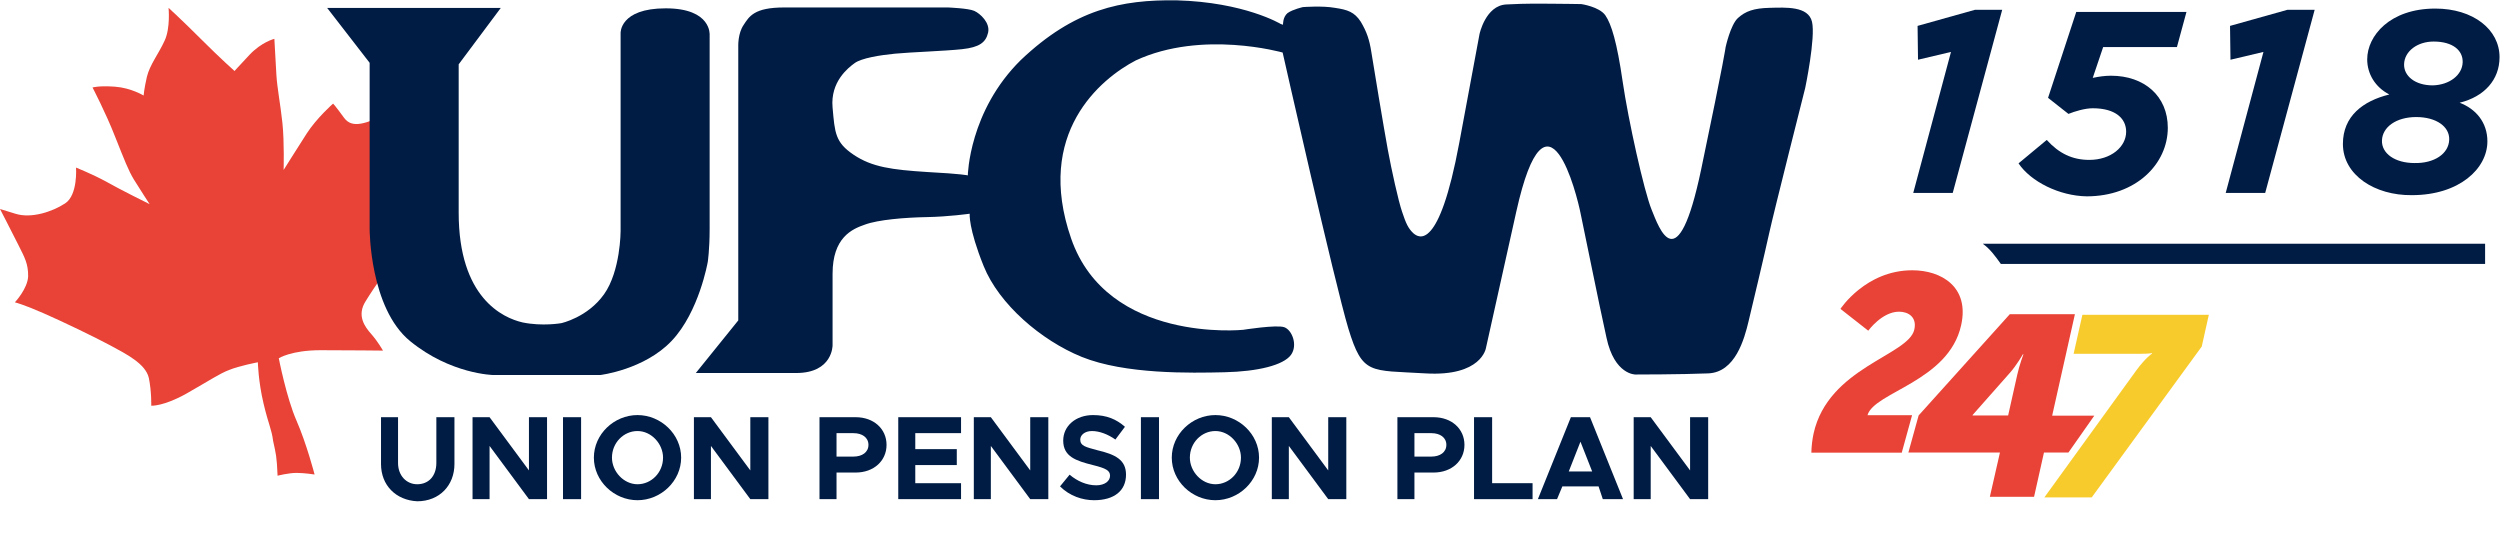 <?xml version="1.0" encoding="utf-8"?>
<!-- Generator: Adobe Illustrator 27.4.1, SVG Export Plug-In . SVG Version: 6.00 Build 0)  -->
<svg version="1.1"
	 id="svg8" xmlns:svg="http://www.w3.org/2000/svg" xmlns:inkscape="http://www.inkscape.org/namespaces/inkscape" xmlns:dc="http://purl.org/dc/elements/1.1/" xmlns:rdf="http://www.w3.org/1999/02/22-rdf-syntax-ns#" xmlns:cc="http://creativecommons.org/ns#" xmlns:sodipodi="http://sodipodi.sourceforge.net/DTD/sodipodi-0.dtd"
	 xmlns="http://www.w3.org/2000/svg" xmlns:xlink="http://www.w3.org/1999/xlink" x="0px" y="0px" viewBox="0 0 234.9 50.1"
	 style="enable-background:new 0 0 234.9 50.1;" xml:space="preserve">
<style type="text/css">
	.st0{fill:#E84336;}
	.st1{fill:#001C44;}
	.st2{fill:#F8CB2D;}
	.st3{enable-background:new    ;}
</style>
<sodipodi:namedview  bordercolor="#666666" borderopacity="1.0" id="base" inkscape:current-layer="layer1" inkscape:cx="452.50139" inkscape:cy="844.11539" inkscape:document-rotation="0" inkscape:document-units="mm" inkscape:guide-bbox="true" inkscape:pageopacity="0.0" inkscape:pageshadow="2" inkscape:window-height="1017" inkscape:window-maximized="1" inkscape:window-width="1920" inkscape:window-x="-5" inkscape:window-y="1072" inkscape:zoom="0.7" pagecolor="#ffffff" showgrid="false" showguides="false">
	<sodipodi:guide  id="guide3031" orientation="1,0" position="105.077,352.94"></sodipodi:guide>
	<sodipodi:guide  id="guide3033" orientation="1,0" position="12.473,308.717"></sodipodi:guide>
	<sodipodi:guide  id="guide3035" orientation="1,0" position="197.304,257.313"></sodipodi:guide>
	<sodipodi:guide  id="guide3037" orientation="1,0" position="94.872,248.808"></sodipodi:guide>
	<sodipodi:guide  id="guide3039" orientation="1,0" position="114.905,244.65"></sodipodi:guide>
</sodipodi:namedview>
<g id="g46-2-8" transform="matrix(0.378,0,0,-0.378,170.78,72.595)">
	<path id="path48-5-0" class="st0" d="M-382.8,73.8c0,0,2.7,0.7,4.7,0.7c2,0,4.5-0.4,4.5-0.4s-2,7.7-4.5,13.4
		c-2.5,5.7-4.4,15.5-4.4,15.5s3.1,2,10.4,2s15.5-0.1,15.5-0.1s-1.3,2.3-2.9,4.1c-1.6,1.8-3.7,4.6-1.4,8.2
		c2.2,3.6,6.9,10.3,10.9,15.4s9.8,12.7,9.8,12.7s-3.9-1.2-6.1,1.7c-2.1,2.9-3.3,4.4-2.6,10.2c0.7,5.8,1.8,9.1,1.8,9.1
		s-3.7-0.7-8.7-2.8c-5-2-8.4-3.6-10.5-0.7c-2.1,2.9-2.7,3.5-2.7,3.5s-4.1-3.6-6.6-7.5c-2.5-3.9-5.7-9-5.7-9s0.2,7-0.3,11.7
		c-0.5,4.7-1.3,8.6-1.5,12c-0.2,3.3-0.5,8.9-0.5,8.9s-3.2-0.8-6.2-4c-3-3.2-3.7-4-3.7-4s-3.5,3.1-8.3,7.9c-4.8,4.8-8.1,7.8-8.1,7.8
		s0.5-5.1-1-8.2c-1.4-3.1-3.7-6-4.4-9c-0.7-3.1-0.8-4.6-0.8-4.6s-3.1,1.9-7.1,2.2c-4,0.3-5.6-0.2-5.6-0.2s3.3-6.3,5.6-12.2
		c2.4-6,3.3-8.4,4.7-10.7c1.4-2.3,3.9-6.1,3.9-6.1s-7.5,3.7-10.8,5.6c-3.3,1.8-7.5,3.5-7.5,3.5s0.5-6.8-2.7-8.9s-8.4-3.8-12.3-2.6
		l-3.9,1.2c0,0,3-5.8,4.6-9c1.6-3.2,2.4-4.6,2.4-7.7c-0.1-3.1-3.3-6.5-3.3-6.5s2.1-0.5,7.1-2.7c5-2.2,12.5-5.8,16.6-8
		c4.1-2.2,8.8-4.6,9.6-8.1c0.7-3.4,0.6-6.9,0.6-6.9s3.1-0.2,8.9,3.1c5.8,3.3,8.1,4.9,10.5,5.8c2.4,1,7.1,1.9,7.1,1.9
		s0.1-4.7,1.4-10.2c1.3-5.5,2-6.3,2.4-9.4C-383.2,79.2-383,78.6-382.8,73.8"/>
</g>
<g id="g983-7-0" transform="translate(109.593,8.042)">
	<g id="g50-51-6" transform="matrix(0.353,0,0,-0.353,83.748,57.011)">
		<path id="path52-34-8" class="st1" d="M-351.2,99v73.1c0,0-0.1,3.3,1.4,5.5c1.5,2.3,2.8,4.7,10.8,4.7h43.6c0,0,5.4-0.2,7-0.9
			c1.6-0.7,4.3-3.2,3.7-5.8c-0.6-2.6-2.3-3.9-6.9-4.4c-4.6-0.5-13.8-0.8-17.9-1.2s-8.9-1.2-10.7-2.5s-6.5-5-5.9-11.8
			c0.6-6.8,0.7-9.3,5.6-12.6c4.9-3.3,10.2-4,19.6-4.6c9.4-0.5,10.8-0.9,10.8-0.9s0.3,17.1,14.1,30.7c14.3,13.6,26.8,16.1,41.5,15.9
			c18.1-0.5,27.7-6.3,27.7-6.3l0.6-0.2c0,0-0.1,2,1.2,3.1c1.4,1,4.1,1.6,4.1,1.6s5.2,0.4,8.5-0.2c3.4-0.5,5.2-1.1,6.9-3.7
			c1.6-2.7,2.3-4.8,2.8-8c0.5-3.2,3.4-20.7,4.4-26.1c1-5.4,2.8-13.6,3.8-16.5c1-3,1.6-4.4,3-5.7c1.4-1.2,6.8-5,12.2,24l5.4,29
			c0,0,1.6,7.6,7.1,7.9c5.6,0.3,9.2,0.2,11.6,0.2c2.4,0,8.4-0.1,8.4-0.1s4.8-0.7,6.4-3c1.6-2.3,3.1-7.2,4.6-17.6
			c1.5-10.3,5.7-29.2,7.7-34.1c2-4.9,6.9-19.4,13.2,10.7s6.5,32.5,6.5,32.5s1.3,6,3.3,7.8c2,1.8,4.2,2.6,8.4,2.7
			c4.3,0.1,10.3,0.5,11.3-3.7s-1.8-17.6-1.8-17.6s-8.4-33.2-9.6-38.7s-4.4-18.9-5.5-23.5c-1.1-4.6-3.5-13.5-10.7-13.8
			c-7.2-0.3-19.4-0.3-19.4-0.3s-5.6-0.1-7.7,9.8c-2.2,9.9-5.9,28.5-6.9,33.1c-0.9,4.6-8.9,37.3-17.1,0.5l-8.1-36.4
			c0,0-1.2-7.6-16.1-6.7c-14.8,0.9-16.7-0.5-20.5,11.9c-3.7,12.3-17.5,73.5-17.5,73.5s-21.4,6.1-39.1-2.1
			c-9.4-4.9-26.9-19.4-17.2-47.4c9.7-28,45.8-24.3,45.8-24.3s8.8,1.4,10.9,0.7s3.7-4.8,1.8-7.4c-2-2.7-8.7-4.4-17.7-4.6
			c-9-0.2-26.4-0.6-38,4.1c-10.8,4.4-22,14-26.1,24.2s-3.7,13.9-3.7,13.9s-5.6-0.8-11.4-0.9c-5.8-0.1-13-0.7-16.5-2
			c-3.5-1.2-8.6-3.5-8.6-13.1v-19c0,0,0.1-7.4-9.7-7.4h-26.7L-351.2,99z"/>
	</g>
	<g id="g54-3-1" transform="matrix(0.353,0,0,-0.353,63.691,41.773)">
		<path id="path56-7-2" class="st1" d="M-403.8,139l11.3-14.6V80.1c0,0,0-21,10.8-29.8s22.1-9,22.1-9h28.5c0,0,11.7,1.4,19,9.1
			c7.3,7.7,9.6,21,9.6,21s0.5,3.2,0.5,8.8v15.4v31.3v4.9c0,0,0.6,7.1-11.7,7.1s-12-6.6-12-6.6V128V79.6c0,0,0-10.6-4.4-16.8
			c-4.4-6.2-11.4-7.7-11.4-7.7s-5-0.9-10.3,0.2c-5.2,1.2-17,6.5-17,29.2V124l11.2,15h-32.8L-403.8,139L-403.8,139z"/>
	</g>
</g>
<path id="path1819-7-8" class="st1" d="M186.3,22.9c0.7,0.5,1.2,1.2,1.7,1.9h45.5v-1.9H186.3z"/>
<g id="g1851-1-0" transform="matrix(1.217,0,0,1.217,100.24,6.942)">
	<g id="g58-9-2" transform="matrix(0.144,0,0,-0.144,127.467,51.6)">
		<path id="path60-1-6" class="st0" d="M-380.5,175.2l4.9,21.9c1.2,5.4,3.3,10.9,3.3,10.9h-0.3c0,0-3.4-6-7.1-10.1l-19.8-22.4
			l-0.1-0.3L-380.5,175.2L-380.5,175.2z M-428.5,175.2l48.9,54.3h34.9l-12.2-54.4h22.6l-13.9-19.8h-13.1l-5.3-23.7h-23.7l5.4,23.7
			H-434L-428.5,175.2z"/>
	</g>
	<g id="g62-7-7" transform="matrix(0.144,0,0,-0.144,123.218,53.049)">
		<path id="path64-7-8" class="st0" d="M-407.9,165.8l5.4,19.6h-23.9c3.5,12.4,43.5,18.1,50.2,48.2c4.6,20.5-10.5,29.5-26.2,29.5
			c-25,0-38.5-20.7-38.5-20.7l14.9-11.7c0,0,7.4,10.2,16.5,10.2c5,0,9.7-2.9,8.2-9.6c-3.1-13.9-46.1-20.2-54-55.7
			c-0.7-3.3-1.1-6.6-1.2-10.3h48.5L-407.9,165.8z"/>
	</g>
	<g id="g66-0-03" transform="matrix(0.144,0,0,-0.144,132.593,49.793)">
		<path id="path68-6-5" class="st2" d="M-347.4,186.8c5,6.8,8.4,9,8.4,9l0.1,0.3c0,0-1.5-0.4-6.5-0.4h-35.6l4.7,20.9h67.8l-3.8-17
			l-59-80.9h-25.4L-347.4,186.8z"/>
	</g>
</g>
<g id="g1843-1-6" transform="matrix(1.217,0,0,1.217,100.24,6.942)">
	<g id="g38-3-9-3" transform="matrix(0.335,0,0,-0.335,125.078,36.997)">
		<path id="path40-3-2-7" class="st1" d="M-169.6,115.5l-7.6-1.8l-0.1,7.8l13.2,3.7h6.3L-169.2,83h-9.1L-169.6,115.5z"/>
	</g>
	<g id="g42-0-9-5" transform="matrix(0.335,0,0,-0.335,127.781,41.447)">
		<path id="path44-1-7-5" class="st1" d="M-162.1,103.1l6.5,5.4c2.8-3.1,5.9-4.6,9.8-4.6c5,0,8.5,3,8.5,6.5c0,3-2.4,5.4-7.7,5.4
			c-1.8,0-4.1-0.7-5.6-1.3l-4.7,3.7l6.5,19.8h25.4l-2.2-8.1h-17l-2.4-7.1c1.4,0.3,2.8,0.5,4.2,0.5c7.7,0,13.1-4.7,13.1-12
			c0-8.3-7.3-15.8-18.7-15.8C-152.7,95.6-159.3,98.9-162.1,103.1"/>
	</g>
	<g id="g46-3-4-7" transform="matrix(0.335,0,0,-0.335,137.611,36.997)">
		<path id="path48-7-9-2" class="st1" d="M-135,115.5l-7.6-1.8l-0.1,7.8l13.2,3.7h6.3L-134.6,83h-9.1L-135,115.5z"/>
	</g>
	<g id="g50-9-4-9" transform="matrix(0.335,0,0,-0.335,145.588,37.402)">
		<path id="path52-3-7-5" class="st1" d="M-112.9,114.3c0.1,2.7-2.2,4.8-6.7,4.8c-3.7,0-6.7-2.2-6.8-5.2c-0.1-2.7,2.5-4.9,6.6-4.9
			C-115.9,109.1-113,111.4-112.9,114.3 M-116,96.5c0.1,3-3,5.2-7.6,5.2s-7.8-2.3-7.9-5.4c-0.1-3,3-5.2,7.5-5.2
			C-119.5,91-116.1,93.2-116,96.5 M-140.5,95.5c0,6.4,4.6,9.9,10.7,11.4c-3.3,1.7-5.1,4.8-5.1,8.1c0,5.4,5.2,11.7,15.7,11.7
			c8.7,0,14.8-4.8,14.8-11.2c0-5.2-3.5-9.1-9.2-10.5c3.7-1.4,6.4-4.5,6.4-8.9c0-6.3-6.5-12.4-17.4-12.4
			C-133.1,83.6-140.5,88.3-140.5,95.5"/>
	</g>
</g>
<g class="st3">
	<path class="st1" d="M35.8,43.6v-4.4h1.6v4.3c0,1.2,0.8,2,1.8,2c1.1,0,1.8-0.8,1.8-2v-4.3h1.7v4.4c0,2-1.4,3.5-3.5,3.5
		C37.2,47,35.8,45.6,35.8,43.6z"/>
	<path class="st1" d="M44.3,39.2H46l3.7,5v-5h1.7v7.7h-1.7l-3.7-5v5h-1.6V39.2z"/>
	<path class="st1" d="M52.9,39.2h1.7v7.7h-1.7V39.2z"/>
	<path class="st1" d="M55.8,43c0-2.2,1.9-4,4.1-4c2.2,0,4.1,1.8,4.1,4c0,2.2-1.9,4-4.1,4C57.7,47,55.8,45.2,55.8,43z M62.3,43
		c0-1.3-1.1-2.5-2.4-2.5c-1.3,0-2.4,1.1-2.4,2.5c0,1.3,1.1,2.5,2.4,2.5C61.2,45.5,62.3,44.4,62.3,43z"/>
	<path class="st1" d="M65.2,39.2h1.6l3.7,5v-5h1.7v7.7h-1.7l-3.7-5v5h-1.6V39.2z"/>
	<path class="st1" d="M76.9,39.2h3.5c1.7,0,2.9,1.1,2.9,2.6c0,1.5-1.2,2.6-2.9,2.6h-1.8v2.5h-1.6V39.2z M80.2,42.9
		c0.8,0,1.4-0.4,1.4-1.1s-0.6-1.1-1.4-1.1h-1.6v2.2H80.2z"/>
	<path class="st1" d="M86,40.7v1.5h3.9v1.5H86v1.7h4.3v1.5h-5.9v-7.7h5.9v1.5H86z"/>
	<path class="st1" d="M91.5,39.2h1.6l3.7,5v-5h1.7v7.7h-1.7l-3.7-5v5h-1.6V39.2z"/>
	<path class="st1" d="M99.6,45.7l0.9-1.1c0.7,0.6,1.6,1,2.5,1c0.8,0,1.3-0.4,1.3-0.9c0-0.5-0.4-0.7-1.6-1c-1.6-0.4-2.8-0.8-2.8-2.3
		c0-1.4,1.2-2.4,2.8-2.4c1.3,0,2.2,0.4,3,1.1l-0.9,1.2c-0.7-0.5-1.5-0.8-2.2-0.8c-0.7,0-1.1,0.4-1.1,0.8c0,0.6,0.5,0.7,1.6,1
		c1.7,0.4,2.7,0.9,2.7,2.3c0,1.5-1.1,2.4-3,2.4C101.7,47,100.5,46.6,99.6,45.7z"/>
	<path class="st1" d="M107.2,39.2h1.7v7.7h-1.7V39.2z"/>
	<path class="st1" d="M110.1,43c0-2.2,1.9-4,4.1-4c2.2,0,4.1,1.8,4.1,4c0,2.2-1.9,4-4.1,4C112,47,110.1,45.2,110.1,43z M116.6,43
		c0-1.3-1.1-2.5-2.4-2.5c-1.3,0-2.4,1.1-2.4,2.5c0,1.3,1.1,2.5,2.4,2.5C115.5,45.5,116.6,44.4,116.6,43z"/>
	<path class="st1" d="M119.5,39.2h1.6l3.7,5v-5h1.7v7.7h-1.7l-3.7-5v5h-1.6V39.2z"/>
	<path class="st1" d="M131.2,39.2h3.5c1.7,0,2.9,1.1,2.9,2.6c0,1.5-1.2,2.6-2.9,2.6h-1.8v2.5h-1.6V39.2z M134.5,42.9
		c0.8,0,1.4-0.4,1.4-1.1s-0.6-1.1-1.4-1.1h-1.6v2.2H134.5z"/>
	<path class="st1" d="M144,45.4v1.5h-5.5v-7.7h1.7v6.2H144z"/>
	<path class="st1" d="M150.2,45.7h-3.4l-0.5,1.2h-1.8l3.1-7.7h1.8l3.1,7.7h-1.9L150.2,45.7z M149.6,44.3l-1.1-2.8l-1.1,2.8H149.6z"
		/>
	<path class="st1" d="M153.5,39.2h1.6l3.7,5v-5h1.7v7.7h-1.7l-3.7-5v5h-1.6V39.2z"/>
</g>
</svg>
